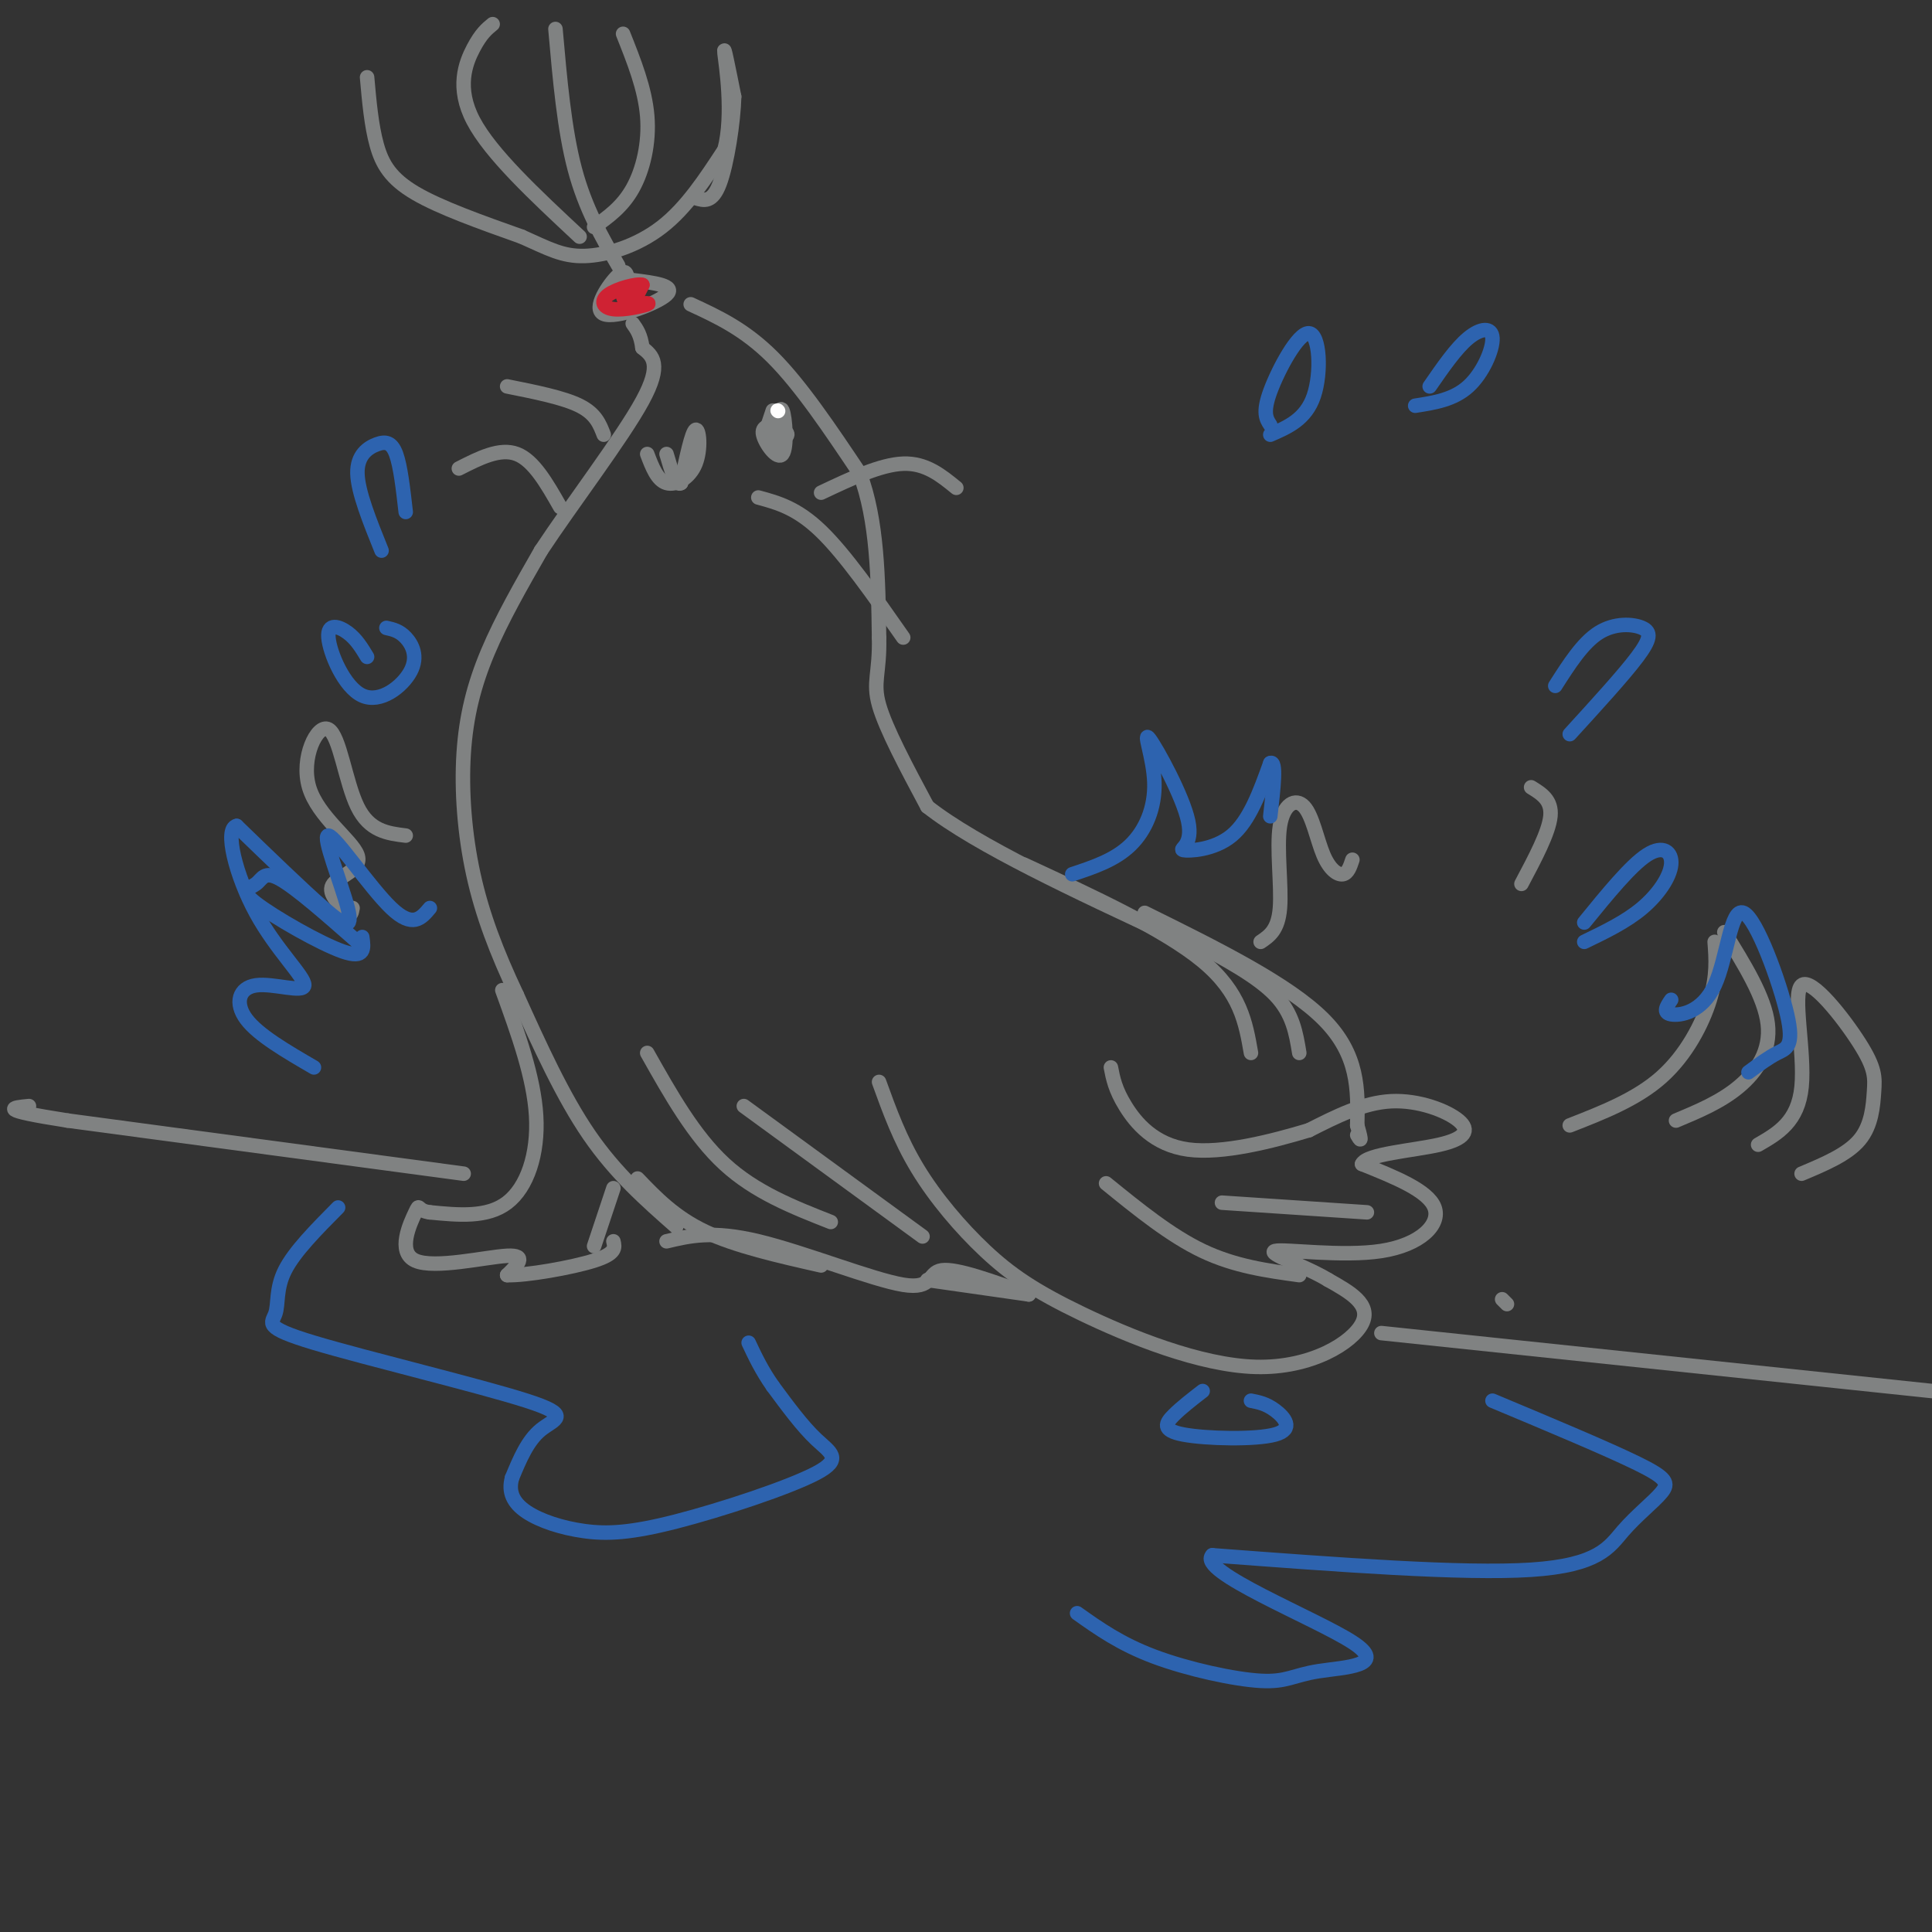 <svg viewBox='0 0 400 400' version='1.1' xmlns='http://www.w3.org/2000/svg' xmlns:xlink='http://www.w3.org/1999/xlink'><rect x="0" y="0" width="400" height="400" fill="#333333" stroke="none"/><g fill='none' stroke='rgb(128,130,130)' stroke-width='3' stroke-linecap='round' stroke-linejoin='round'><path d='M140,254c-6.250,-5.500 -12.500,-11.000 -18,-19c-5.500,-8.000 -10.250,-18.500 -15,-29'/><path d='M107,206c-4.193,-8.901 -7.175,-16.654 -9,-25c-1.825,-8.346 -2.491,-17.285 -2,-25c0.491,-7.715 2.140,-14.204 5,-21c2.860,-6.796 6.930,-13.898 11,-21'/><path d='M112,114c6.378,-9.667 16.822,-23.333 21,-31c4.178,-7.667 2.089,-9.333 0,-11'/><path d='M133,72c-0.333,-2.667 -1.167,-3.833 -2,-5'/><path d='M130,59c-0.077,-1.851 -0.155,-3.702 -2,-2c-1.845,1.702 -5.458,6.958 -3,8c2.458,1.042 10.988,-2.131 13,-4c2.012,-1.869 -2.494,-2.435 -7,-3'/><path d='M143,63c5.583,2.583 11.167,5.167 17,11c5.833,5.833 11.917,14.917 18,24'/><path d='M178,98c3.667,9.667 3.833,21.833 4,34'/><path d='M182,132c0.178,7.467 -1.378,9.133 0,14c1.378,4.867 5.689,12.933 10,21'/><path d='M192,167c10.167,8.000 30.583,17.500 51,27'/><path d='M182,224c2.160,5.972 4.321,11.944 8,18c3.679,6.056 8.878,12.194 14,17c5.122,4.806 10.167,8.278 20,13c9.833,4.722 24.455,10.694 36,11c11.545,0.306 20.013,-5.056 22,-9c1.987,-3.944 -2.506,-6.472 -7,-9'/><path d='M275,265c-4.684,-2.866 -12.895,-5.531 -11,-6c1.895,-0.469 13.895,1.258 22,0c8.105,-1.258 12.316,-5.502 11,-9c-1.316,-3.498 -8.158,-6.249 -15,-9'/><path d='M282,241c0.892,-2.078 10.620,-2.774 16,-4c5.380,-1.226 6.410,-2.984 4,-5c-2.410,-2.016 -8.260,-4.290 -14,-4c-5.740,0.290 -11.370,3.145 -17,6'/><path d='M271,234c-7.548,2.274 -17.917,4.958 -25,4c-7.083,-0.958 -10.881,-5.560 -13,-9c-2.119,-3.440 -2.560,-5.720 -3,-8'/><path d='M104,205c3.267,9.022 6.533,18.044 7,26c0.467,7.956 -1.867,14.844 -6,18c-4.133,3.156 -10.067,2.578 -16,2'/><path d='M89,251c-2.852,-0.325 -1.981,-2.139 -3,0c-1.019,2.139 -3.928,8.230 0,10c3.928,1.770 14.694,-0.780 19,-1c4.306,-0.220 2.153,1.890 0,4'/><path d='M105,264c3.822,0.133 13.378,-1.533 18,-3c4.622,-1.467 4.311,-2.733 4,-4'/><path d='M161,88c-1.708,0.089 -3.417,0.179 -3,2c0.417,1.821 2.958,5.375 4,4c1.042,-1.375 0.583,-7.679 0,-9c-0.583,-1.321 -1.292,2.339 -2,6'/><path d='M160,91c0.533,0.800 2.867,-0.200 3,-1c0.133,-0.800 -1.933,-1.400 -4,-2'/><path d='M134,94c1.030,2.714 2.060,5.429 4,6c1.940,0.571 4.792,-1.000 6,-4c1.208,-3.000 0.774,-7.429 0,-7c-0.774,0.429 -1.887,5.714 -3,11'/><path d='M141,100c-1.000,0.833 -2.000,-2.583 -3,-6'/><path d='M237,189c14.833,7.333 29.667,14.667 37,22c7.333,7.333 7.167,14.667 7,22'/><path d='M281,233c1.167,4.000 0.583,3.000 0,2'/><path d='M132,244c3.833,4.000 7.667,8.000 14,11c6.333,3.000 15.167,5.000 24,7'/><path d='M138,257c4.768,-1.137 9.536,-2.274 19,0c9.464,2.274 23.625,7.958 30,9c6.375,1.042 4.964,-2.560 8,-3c3.036,-0.440 10.518,2.280 18,5'/><path d='M213,268c0.000,0.000 -21.000,-3.000 -21,-3'/><path d='M311,269c0.000,0.000 1.000,1.000 1,1'/><path d='M325,233c6.933,-2.711 13.867,-5.422 19,-10c5.133,-4.578 8.467,-11.022 10,-16c1.533,-4.978 1.267,-8.489 1,-12'/><path d='M357,193c4.178,6.733 8.356,13.467 9,19c0.644,5.533 -2.244,9.867 -6,13c-3.756,3.133 -8.378,5.067 -13,7'/><path d='M364,237c4.142,-2.392 8.285,-4.785 9,-12c0.715,-7.215 -1.996,-19.254 0,-21c1.996,-1.746 8.700,6.800 12,12c3.300,5.200 3.196,7.054 3,10c-0.196,2.946 -0.485,6.985 -3,10c-2.515,3.015 -7.258,5.008 -12,7'/><path d='M261,195c1.818,-1.226 3.635,-2.452 4,-7c0.365,-4.548 -0.723,-12.418 0,-17c0.723,-4.582 3.256,-5.878 5,-4c1.744,1.878 2.700,6.929 4,10c1.300,3.071 2.943,4.163 4,4c1.057,-0.163 1.529,-1.582 2,-3'/><path d='M315,183c2.833,-5.333 5.667,-10.667 6,-14c0.333,-3.333 -1.833,-4.667 -4,-6'/><path d='M84,173c-3.762,-0.463 -7.523,-0.926 -10,-6c-2.477,-5.074 -3.669,-14.757 -6,-16c-2.331,-1.243 -5.800,5.956 -4,12c1.800,6.044 8.869,10.935 10,14c1.131,3.065 -3.677,4.304 -5,6c-1.323,1.696 0.838,3.848 3,6'/><path d='M72,189c0.667,0.833 0.833,-0.083 1,-1'/><path d='M157,103c4.000,1.083 8.000,2.167 13,7c5.000,4.833 11.000,13.417 17,22'/><path d='M170,102c6.167,-2.917 12.333,-5.833 17,-6c4.667,-0.167 7.833,2.417 11,5'/><path d='M116,105c-2.750,-4.833 -5.500,-9.667 -9,-11c-3.500,-1.333 -7.750,0.833 -12,3'/><path d='M125,90c-0.833,-2.167 -1.667,-4.333 -5,-6c-3.333,-1.667 -9.167,-2.833 -15,-4'/><path d='M160,85c0.000,0.000 -1.000,3.000 -1,3'/><path d='M159,88c0.600,0.556 2.600,0.444 3,0c0.400,-0.444 -0.800,-1.222 -2,-2'/><path d='M76,16c0.444,5.000 0.889,10.000 2,14c1.111,4.000 2.889,7.000 8,10c5.111,3.000 13.556,6.000 22,9'/><path d='M108,49c5.548,2.464 8.417,4.125 13,4c4.583,-0.125 10.881,-2.036 16,-6c5.119,-3.964 9.060,-9.982 13,-16'/><path d='M150,31c1.933,-7.333 0.267,-17.667 0,-20c-0.267,-2.333 0.867,3.333 2,9'/><path d='M152,20c-0.133,5.267 -1.467,13.933 -3,18c-1.533,4.067 -3.267,3.533 -5,3'/><path d='M123,47c2.933,-2.089 5.867,-4.178 8,-8c2.133,-3.822 3.467,-9.378 3,-15c-0.467,-5.622 -2.733,-11.311 -5,-17'/><path d='M120,49c-9.200,-8.578 -18.400,-17.156 -22,-24c-3.600,-6.844 -1.600,-11.956 0,-15c1.600,-3.044 2.800,-4.022 4,-5'/><path d='M115,6c0.917,10.417 1.833,20.833 4,29c2.167,8.167 5.583,14.083 9,20'/><path d='M229,245c6.667,5.417 13.333,10.833 20,14c6.667,3.167 13.333,4.083 20,5'/><path d='M253,249c0.000,0.000 30.000,2.000 30,2'/><path d='M127,246c0.000,0.000 -4.000,12.000 -4,12'/><path d='M134,218c4.833,8.583 9.667,17.167 16,23c6.333,5.833 14.167,8.917 22,12'/><path d='M154,229c0.000,0.000 37.000,27.000 37,27'/><path d='M212,179c14.583,6.750 29.167,13.500 37,20c7.833,6.500 8.917,12.750 10,19'/><path d='M247,195c6.667,3.583 13.333,7.167 17,11c3.667,3.833 4.333,7.917 5,12'/><path d='M286,276c0.000,0.000 114.000,12.000 114,12'/><path d='M96,243c0.000,0.000 -82.000,-11.000 -82,-11'/><path d='M14,232c-15.000,-2.333 -11.500,-2.667 -8,-3'/></g>
<g fill='none' stroke='rgb(45,99,175)' stroke-width='3' stroke-linecap='round' stroke-linejoin='round'><path d='M70,250c-4.528,4.568 -9.056,9.137 -11,13c-1.944,3.863 -1.303,7.021 -2,9c-0.697,1.979 -2.733,2.778 8,6c10.733,3.222 34.236,8.868 44,12c9.764,3.132 5.790,3.752 3,6c-2.790,2.248 -4.395,6.124 -6,10'/><path d='M106,306c-0.792,2.895 0.227,5.133 3,7c2.773,1.867 7.298,3.362 12,4c4.702,0.638 9.580,0.418 19,-2c9.420,-2.418 23.382,-7.036 29,-10c5.618,-2.964 2.891,-4.276 0,-7c-2.891,-2.724 -5.945,-6.862 -9,-11'/><path d='M160,287c-2.333,-3.333 -3.667,-6.167 -5,-9'/><path d='M249,288c-2.195,1.697 -4.389,3.394 -6,5c-1.611,1.606 -2.638,3.121 2,4c4.638,0.879 14.941,1.121 19,0c4.059,-1.121 1.874,-3.606 0,-5c-1.874,-1.394 -3.437,-1.697 -5,-2'/><path d='M309,290c11.917,4.989 23.834,9.978 30,13c6.166,3.022 6.581,4.078 5,6c-1.581,1.922 -5.156,4.710 -8,8c-2.844,3.290 -4.955,7.083 -19,8c-14.045,0.917 -40.022,-1.041 -66,-3'/><path d='M251,322c-3.332,3.295 21.339,13.032 29,18c7.661,4.968 -1.689,5.167 -7,6c-5.311,0.833 -6.584,2.301 -12,2c-5.416,-0.301 -14.976,-2.372 -22,-5c-7.024,-2.628 -11.512,-5.814 -16,-9'/><path d='M328,191c4.821,-5.917 9.643,-11.833 13,-14c3.357,-2.167 5.250,-0.583 5,2c-0.250,2.583 -2.643,6.167 -6,9c-3.357,2.833 -7.679,4.917 -12,7'/><path d='M322,142c2.839,-4.452 5.679,-8.905 9,-11c3.321,-2.095 7.125,-1.833 9,-1c1.875,0.833 1.821,2.238 -1,6c-2.821,3.762 -8.411,9.881 -14,16'/><path d='M74,195c-6.333,-5.571 -12.667,-11.142 -16,-13c-3.333,-1.858 -3.667,-0.003 -5,1c-1.333,1.003 -3.667,1.155 0,4c3.667,2.845 13.333,8.384 18,10c4.667,1.616 4.333,-0.692 4,-3'/><path d='M76,136c-1.107,-1.836 -2.214,-3.672 -4,-5c-1.786,-1.328 -4.252,-2.149 -4,1c0.252,3.149 3.222,10.267 7,12c3.778,1.733 8.363,-1.918 10,-5c1.637,-3.082 0.325,-5.595 -1,-7c-1.325,-1.405 -2.662,-1.703 -4,-2'/><path d='M79,114c-2.458,-6.095 -4.917,-12.190 -5,-16c-0.083,-3.810 2.208,-5.333 4,-6c1.792,-0.667 3.083,-0.476 4,2c0.917,2.476 1.458,7.238 2,12'/><path d='M296,80c2.732,-3.952 5.464,-7.905 8,-10c2.536,-2.095 4.875,-2.333 5,0c0.125,2.333 -1.964,7.238 -5,10c-3.036,2.762 -7.018,3.381 -11,4'/><path d='M263,88c-0.821,-1.262 -1.643,-2.524 0,-7c1.643,-4.476 5.750,-12.167 8,-12c2.250,0.167 2.643,8.190 1,13c-1.643,4.810 -5.321,6.405 -9,8'/><path d='M222,181c4.403,-1.462 8.806,-2.924 12,-6c3.194,-3.076 5.178,-7.767 5,-13c-0.178,-5.233 -2.517,-11.010 -1,-9c1.517,2.010 6.891,11.807 8,17c1.109,5.193 -2.048,5.783 -1,6c1.048,0.217 6.299,0.062 10,-3c3.701,-3.062 5.850,-9.031 8,-15'/><path d='M263,158c1.333,-0.667 0.667,5.167 0,11'/><path d='M346,207c-0.912,1.337 -1.824,2.674 0,3c1.824,0.326 6.384,-0.360 9,-6c2.616,-5.640 3.289,-16.233 6,-15c2.711,1.233 7.461,14.294 9,21c1.539,6.706 -0.132,7.059 -2,8c-1.868,0.941 -3.934,2.471 -6,4'/><path d='M89,188c-1.777,2.126 -3.553,4.252 -8,0c-4.447,-4.252 -11.563,-14.882 -13,-15c-1.437,-0.118 2.805,10.276 4,15c1.195,4.724 -0.659,3.778 -5,0c-4.341,-3.778 -11.171,-10.389 -18,-17'/><path d='M49,171c-2.627,0.515 -0.196,10.304 4,18c4.196,7.696 10.156,13.300 10,15c-0.156,1.700 -6.426,-0.504 -10,0c-3.574,0.504 -4.450,3.715 -2,7c2.450,3.285 8.225,6.642 14,10'/></g>
<g fill='none' stroke='rgb(255,255,255)' stroke-width='3' stroke-linecap='round' stroke-linejoin='round'><path d='M161,85c0.000,0.000 0.100,0.100 0.1,0.1'/></g>
<g fill='none' stroke='rgb(207,34,51)' stroke-width='3' stroke-linecap='round' stroke-linejoin='round'><path d='M131,60c0.000,0.000 -2.000,0.000 -2,0'/><path d='M129,60c0.271,0.922 1.949,3.226 2,3c0.051,-0.226 -1.525,-2.984 -2,-3c-0.475,-0.016 0.150,2.710 1,3c0.850,0.290 1.925,-1.855 3,-4'/><path d='M133,59c-1.061,-0.364 -5.212,0.727 -7,2c-1.788,1.273 -1.212,2.727 1,3c2.212,0.273 6.061,-0.636 7,-1c0.939,-0.364 -1.030,-0.182 -3,0'/></g>
</svg>